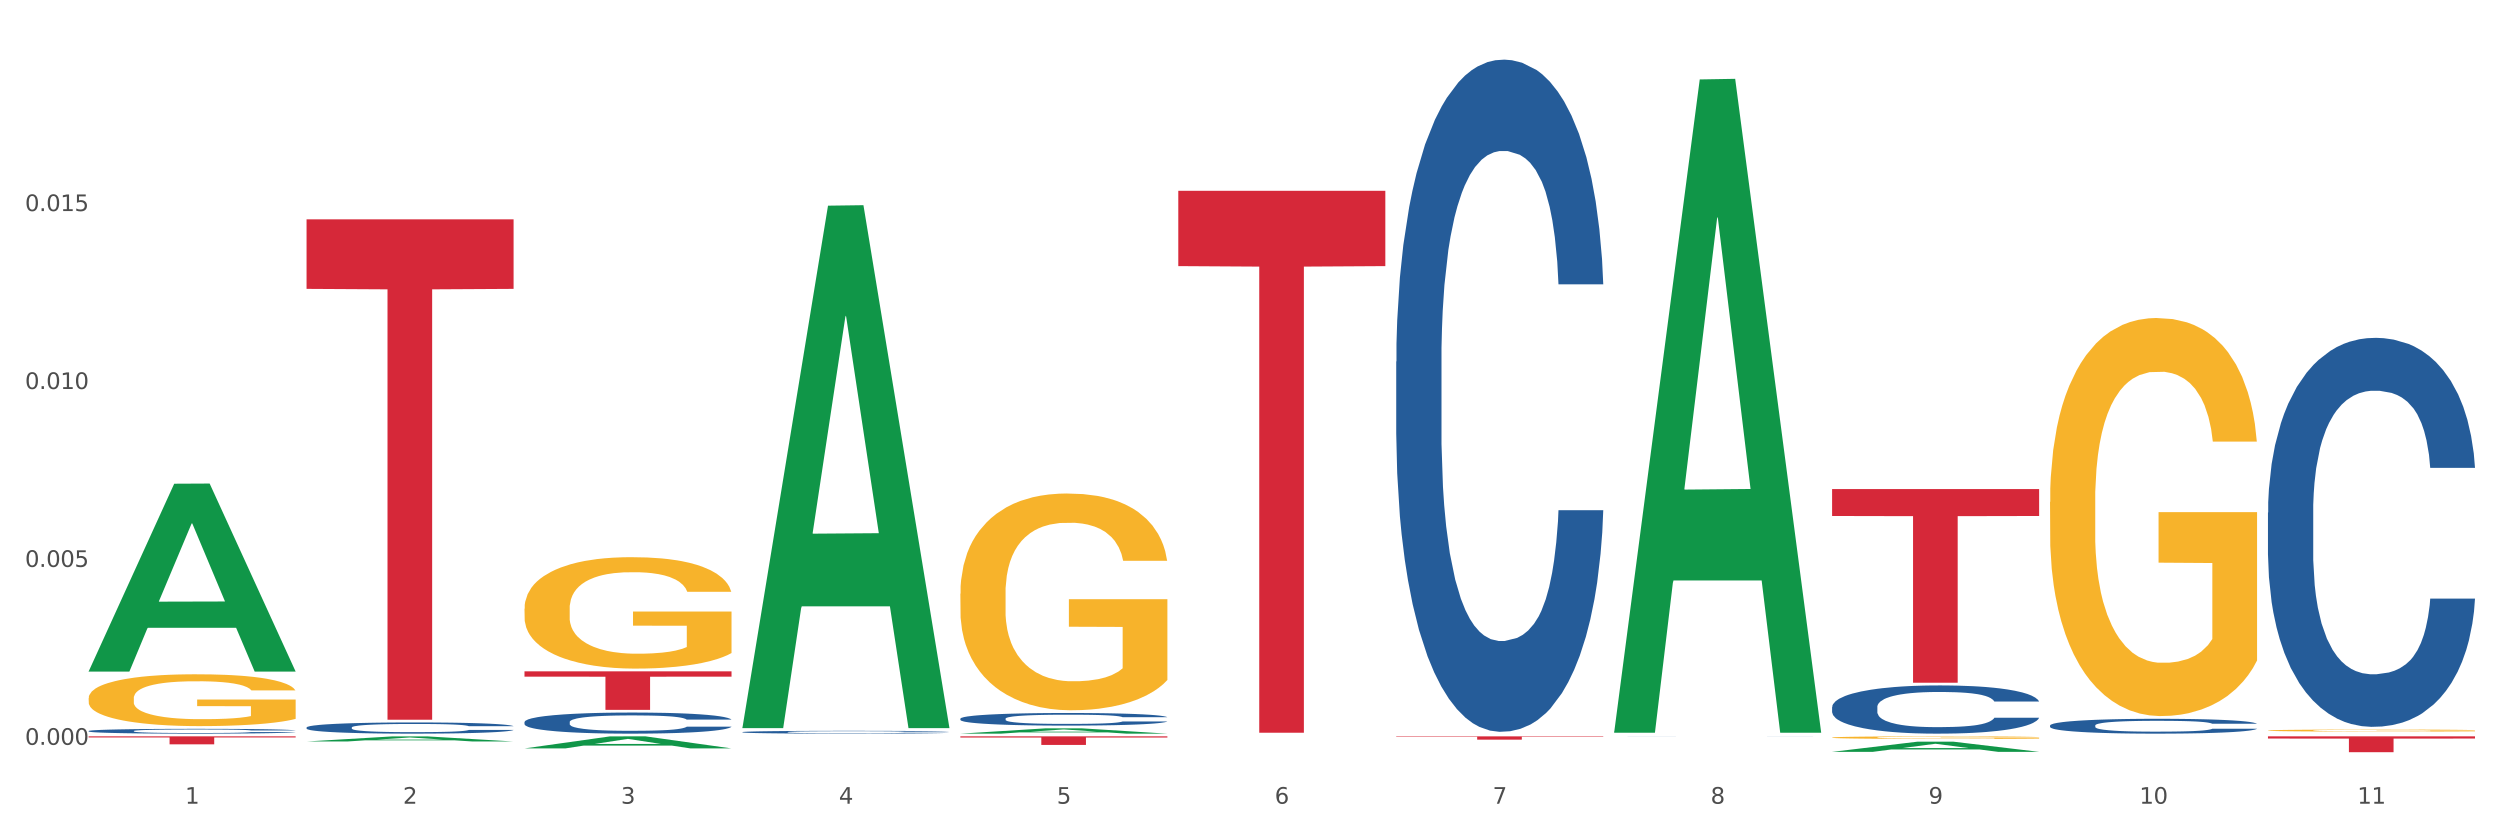 <?xml version="1.0" encoding="utf-8" standalone="no"?>
<!DOCTYPE svg PUBLIC "-//W3C//DTD SVG 1.1//EN"
  "http://www.w3.org/Graphics/SVG/1.1/DTD/svg11.dtd">
<svg xmlns:xlink="http://www.w3.org/1999/xlink" width="1080pt" height="360pt" viewBox="0 0 1080 360" xmlns="http://www.w3.org/2000/svg" version="1.1">
 <rect x="0" y="0" width="1080" height="360" fill="#333333" stroke="none"/>
 <defs>
  <style type="text/css">*{stroke-linejoin: round; stroke-linecap: butt}</style>
 </defs>
 <g id="figure_1">
  <g id="patch_1">
   <path d="M 0 360 
L 1080 360 
L 1080 0 
L 0 0 
z
" style="fill: #ffffff; stroke: #ffffff; stroke-linejoin: miter"/>
  </g>
  <g id="axes_1">
   <g id="matplotlib.axis_1">
    <g id="xtick_1">
     <g id="text_1">
      <!-- 1 -->
      <g style="fill: #4d4d4d" transform="translate(79.949 347.204) scale(0.096 -0.096)">
       <defs>
        <path id="DejaVuSans-31" d="M 794 531 
L 1825 531 
L 1825 4091 
L 703 3866 
L 703 4441 
L 1819 4666 
L 2450 4666 
L 2450 531 
L 3481 531 
L 3481 0 
L 794 0 
L 794 531 
z
" transform="scale(0.016)"/>
       </defs>
       <use xlink:href="#DejaVuSans-31"/>
      </g>
     </g>
    </g>
    <g id="xtick_2">
     <g id="text_2">
      <!-- 2 -->
      <g style="fill: #4d4d4d" transform="translate(174.097 347.204) scale(0.096 -0.096)">
       <defs>
        <path id="DejaVuSans-32" d="M 1228 531 
L 3431 531 
L 3431 0 
L 469 0 
L 469 531 
Q 828 903 1448 1529 
Q 2069 2156 2228 2338 
Q 2531 2678 2651 2914 
Q 2772 3150 2772 3378 
Q 2772 3750 2511 3984 
Q 2250 4219 1831 4219 
Q 1534 4219 1204 4116 
Q 875 4013 500 3803 
L 500 4441 
Q 881 4594 1212 4672 
Q 1544 4750 1819 4750 
Q 2544 4750 2975 4387 
Q 3406 4025 3406 3419 
Q 3406 3131 3298 2873 
Q 3191 2616 2906 2266 
Q 2828 2175 2409 1742 
Q 1991 1309 1228 531 
z
" transform="scale(0.016)"/>
       </defs>
       <use xlink:href="#DejaVuSans-32"/>
      </g>
     </g>
    </g>
    <g id="xtick_3">
     <g id="text_3">
      <!-- 3 -->
      <g style="fill: #4d4d4d" transform="translate(268.244 347.204) scale(0.096 -0.096)">
       <defs>
        <path id="DejaVuSans-33" d="M 2597 2516 
Q 3050 2419 3304 2112 
Q 3559 1806 3559 1356 
Q 3559 666 3084 287 
Q 2609 -91 1734 -91 
Q 1441 -91 1130 -33 
Q 819 25 488 141 
L 488 750 
Q 750 597 1062 519 
Q 1375 441 1716 441 
Q 2309 441 2620 675 
Q 2931 909 2931 1356 
Q 2931 1769 2642 2001 
Q 2353 2234 1838 2234 
L 1294 2234 
L 1294 2753 
L 1863 2753 
Q 2328 2753 2575 2939 
Q 2822 3125 2822 3475 
Q 2822 3834 2567 4026 
Q 2313 4219 1838 4219 
Q 1578 4219 1281 4162 
Q 984 4106 628 3988 
L 628 4550 
Q 988 4650 1302 4700 
Q 1616 4750 1894 4750 
Q 2613 4750 3031 4423 
Q 3450 4097 3450 3541 
Q 3450 3153 3228 2886 
Q 3006 2619 2597 2516 
z
" transform="scale(0.016)"/>
       </defs>
       <use xlink:href="#DejaVuSans-33"/>
      </g>
     </g>
    </g>
    <g id="xtick_4">
     <g id="text_4">
      <!-- 4 -->
      <g style="fill: #4d4d4d" transform="translate(362.392 347.204) scale(0.096 -0.096)">
       <defs>
        <path id="DejaVuSans-34" d="M 2419 4116 
L 825 1625 
L 2419 1625 
L 2419 4116 
z
M 2253 4666 
L 3047 4666 
L 3047 1625 
L 3713 1625 
L 3713 1100 
L 3047 1100 
L 3047 0 
L 2419 0 
L 2419 1100 
L 313 1100 
L 313 1709 
L 2253 4666 
z
" transform="scale(0.016)"/>
       </defs>
       <use xlink:href="#DejaVuSans-34"/>
      </g>
     </g>
    </g>
    <g id="xtick_5">
     <g id="text_5">
      <!-- 5 -->
      <g style="fill: #4d4d4d" transform="translate(456.54 347.204) scale(0.096 -0.096)">
       <defs>
        <path id="DejaVuSans-35" d="M 691 4666 
L 3169 4666 
L 3169 4134 
L 1269 4134 
L 1269 2991 
Q 1406 3038 1543 3061 
Q 1681 3084 1819 3084 
Q 2600 3084 3056 2656 
Q 3513 2228 3513 1497 
Q 3513 744 3044 326 
Q 2575 -91 1722 -91 
Q 1428 -91 1123 -41 
Q 819 9 494 109 
L 494 744 
Q 775 591 1075 516 
Q 1375 441 1709 441 
Q 2250 441 2565 725 
Q 2881 1009 2881 1497 
Q 2881 1984 2565 2268 
Q 2250 2553 1709 2553 
Q 1456 2553 1204 2497 
Q 953 2441 691 2322 
L 691 4666 
z
" transform="scale(0.016)"/>
       </defs>
       <use xlink:href="#DejaVuSans-35"/>
      </g>
     </g>
    </g>
    <g id="xtick_6">
     <g id="text_6">
      <!-- 6 -->
      <g style="fill: #4d4d4d" transform="translate(550.688 347.204) scale(0.096 -0.096)">
       <defs>
        <path id="DejaVuSans-36" d="M 2113 2584 
Q 1688 2584 1439 2293 
Q 1191 2003 1191 1497 
Q 1191 994 1439 701 
Q 1688 409 2113 409 
Q 2538 409 2786 701 
Q 3034 994 3034 1497 
Q 3034 2003 2786 2293 
Q 2538 2584 2113 2584 
z
M 3366 4563 
L 3366 3988 
Q 3128 4100 2886 4159 
Q 2644 4219 2406 4219 
Q 1781 4219 1451 3797 
Q 1122 3375 1075 2522 
Q 1259 2794 1537 2939 
Q 1816 3084 2150 3084 
Q 2853 3084 3261 2657 
Q 3669 2231 3669 1497 
Q 3669 778 3244 343 
Q 2819 -91 2113 -91 
Q 1303 -91 875 529 
Q 447 1150 447 2328 
Q 447 3434 972 4092 
Q 1497 4750 2381 4750 
Q 2619 4750 2861 4703 
Q 3103 4656 3366 4563 
z
" transform="scale(0.016)"/>
       </defs>
       <use xlink:href="#DejaVuSans-36"/>
      </g>
     </g>
    </g>
    <g id="xtick_7">
     <g id="text_7">
      <!-- 7 -->
      <g style="fill: #4d4d4d" transform="translate(644.835 347.204) scale(0.096 -0.096)">
       <defs>
        <path id="DejaVuSans-37" d="M 525 4666 
L 3525 4666 
L 3525 4397 
L 1831 0 
L 1172 0 
L 2766 4134 
L 525 4134 
L 525 4666 
z
" transform="scale(0.016)"/>
       </defs>
       <use xlink:href="#DejaVuSans-37"/>
      </g>
     </g>
    </g>
    <g id="xtick_8">
     <g id="text_8">
      <!-- 8 -->
      <g style="fill: #4d4d4d" transform="translate(738.983 347.204) scale(0.096 -0.096)">
       <defs>
        <path id="DejaVuSans-38" d="M 2034 2216 
Q 1584 2216 1326 1975 
Q 1069 1734 1069 1313 
Q 1069 891 1326 650 
Q 1584 409 2034 409 
Q 2484 409 2743 651 
Q 3003 894 3003 1313 
Q 3003 1734 2745 1975 
Q 2488 2216 2034 2216 
z
M 1403 2484 
Q 997 2584 770 2862 
Q 544 3141 544 3541 
Q 544 4100 942 4425 
Q 1341 4750 2034 4750 
Q 2731 4750 3128 4425 
Q 3525 4100 3525 3541 
Q 3525 3141 3298 2862 
Q 3072 2584 2669 2484 
Q 3125 2378 3379 2068 
Q 3634 1759 3634 1313 
Q 3634 634 3220 271 
Q 2806 -91 2034 -91 
Q 1263 -91 848 271 
Q 434 634 434 1313 
Q 434 1759 690 2068 
Q 947 2378 1403 2484 
z
M 1172 3481 
Q 1172 3119 1398 2916 
Q 1625 2713 2034 2713 
Q 2441 2713 2670 2916 
Q 2900 3119 2900 3481 
Q 2900 3844 2670 4047 
Q 2441 4250 2034 4250 
Q 1625 4250 1398 4047 
Q 1172 3844 1172 3481 
z
" transform="scale(0.016)"/>
       </defs>
       <use xlink:href="#DejaVuSans-38"/>
      </g>
     </g>
    </g>
    <g id="xtick_9">
     <g id="text_9">
      <!-- 9 -->
      <g style="fill: #4d4d4d" transform="translate(833.131 347.204) scale(0.096 -0.096)">
       <defs>
        <path id="DejaVuSans-39" d="M 703 97 
L 703 672 
Q 941 559 1184 500 
Q 1428 441 1663 441 
Q 2288 441 2617 861 
Q 2947 1281 2994 2138 
Q 2813 1869 2534 1725 
Q 2256 1581 1919 1581 
Q 1219 1581 811 2004 
Q 403 2428 403 3163 
Q 403 3881 828 4315 
Q 1253 4750 1959 4750 
Q 2769 4750 3195 4129 
Q 3622 3509 3622 2328 
Q 3622 1225 3098 567 
Q 2575 -91 1691 -91 
Q 1453 -91 1209 -44 
Q 966 3 703 97 
z
M 1959 2075 
Q 2384 2075 2632 2365 
Q 2881 2656 2881 3163 
Q 2881 3666 2632 3958 
Q 2384 4250 1959 4250 
Q 1534 4250 1286 3958 
Q 1038 3666 1038 3163 
Q 1038 2656 1286 2365 
Q 1534 2075 1959 2075 
z
" transform="scale(0.016)"/>
       </defs>
       <use xlink:href="#DejaVuSans-39"/>
      </g>
     </g>
    </g>
    <g id="xtick_10">
     <g id="text_10">
      <!-- 10 -->
      <g style="fill: #4d4d4d" transform="translate(924.224 347.204) scale(0.096 -0.096)">
       <defs>
        <path id="DejaVuSans-30" d="M 2034 4250 
Q 1547 4250 1301 3770 
Q 1056 3291 1056 2328 
Q 1056 1369 1301 889 
Q 1547 409 2034 409 
Q 2525 409 2770 889 
Q 3016 1369 3016 2328 
Q 3016 3291 2770 3770 
Q 2525 4250 2034 4250 
z
M 2034 4750 
Q 2819 4750 3233 4129 
Q 3647 3509 3647 2328 
Q 3647 1150 3233 529 
Q 2819 -91 2034 -91 
Q 1250 -91 836 529 
Q 422 1150 422 2328 
Q 422 3509 836 4129 
Q 1250 4750 2034 4750 
z
" transform="scale(0.016)"/>
       </defs>
       <use xlink:href="#DejaVuSans-31"/>
       <use xlink:href="#DejaVuSans-30" transform="translate(63.623 0)"/>
      </g>
     </g>
    </g>
    <g id="xtick_11">
     <g id="text_11">
      <!-- 11 -->
      <g style="fill: #4d4d4d" transform="translate(1018.372 347.204) scale(0.096 -0.096)">
       <use xlink:href="#DejaVuSans-31"/>
       <use xlink:href="#DejaVuSans-31" transform="translate(63.623 0)"/>
      </g>
     </g>
    </g>
    <g id="xtick_12"/>
    <g id="xtick_13"/>
    <g id="xtick_14"/>
    <g id="xtick_15"/>
    <g id="xtick_16"/>
    <g id="xtick_17"/>
    <g id="xtick_18"/>
    <g id="xtick_19"/>
    <g id="xtick_20"/>
    <g id="xtick_21"/>
   </g>
   <g id="matplotlib.axis_2">
    <g id="ytick_1">
     <g id="text_12">
      <!-- 0.000 -->
      <g style="fill: #4d4d4d" transform="translate(10.8 321.755) scale(0.096 -0.096)">
       <defs>
        <path id="DejaVuSans-2e" d="M 684 794 
L 1344 794 
L 1344 0 
L 684 0 
L 684 794 
z
" transform="scale(0.016)"/>
       </defs>
       <use xlink:href="#DejaVuSans-30"/>
       <use xlink:href="#DejaVuSans-2e" transform="translate(63.623 0)"/>
       <use xlink:href="#DejaVuSans-30" transform="translate(95.41 0)"/>
       <use xlink:href="#DejaVuSans-30" transform="translate(159.033 0)"/>
       <use xlink:href="#DejaVuSans-30" transform="translate(222.656 0)"/>
      </g>
     </g>
    </g>
    <g id="ytick_2">
     <g id="text_13">
      <!-- 0.005 -->
      <g style="fill: #4d4d4d" transform="translate(10.8 244.9) scale(0.096 -0.096)">
       <use xlink:href="#DejaVuSans-30"/>
       <use xlink:href="#DejaVuSans-2e" transform="translate(63.623 0)"/>
       <use xlink:href="#DejaVuSans-30" transform="translate(95.41 0)"/>
       <use xlink:href="#DejaVuSans-30" transform="translate(159.033 0)"/>
       <use xlink:href="#DejaVuSans-35" transform="translate(222.656 0)"/>
      </g>
     </g>
    </g>
    <g id="ytick_3">
     <g id="text_14">
      <!-- 0.010 -->
      <g style="fill: #4d4d4d" transform="translate(10.8 168.045) scale(0.096 -0.096)">
       <use xlink:href="#DejaVuSans-30"/>
       <use xlink:href="#DejaVuSans-2e" transform="translate(63.623 0)"/>
       <use xlink:href="#DejaVuSans-30" transform="translate(95.41 0)"/>
       <use xlink:href="#DejaVuSans-31" transform="translate(159.033 0)"/>
       <use xlink:href="#DejaVuSans-30" transform="translate(222.656 0)"/>
      </g>
     </g>
    </g>
    <g id="ytick_4">
     <g id="text_15">
      <!-- 0.015 -->
      <g style="fill: #4d4d4d" transform="translate(10.8 91.189) scale(0.096 -0.096)">
       <use xlink:href="#DejaVuSans-30"/>
       <use xlink:href="#DejaVuSans-2e" transform="translate(63.623 0)"/>
       <use xlink:href="#DejaVuSans-30" transform="translate(95.41 0)"/>
       <use xlink:href="#DejaVuSans-31" transform="translate(159.033 0)"/>
       <use xlink:href="#DejaVuSans-35" transform="translate(222.656 0)"/>
      </g>
     </g>
    </g>
    <g id="ytick_5"/>
    <g id="ytick_6"/>
    <g id="ytick_7"/>
    <g id="ytick_8"/>
   </g>
   <g id="PolyCollection_1">
    <path d="M 38.283 289.969 
L 38.375 289.892 
L 75.258 208.965 
L 90.564 208.889 
L 127.723 290.121 
L 110.02 290.121 
L 101.998 271.205 
L 63.916 271.205 
L 63.64 271.51 
L 55.894 290.121 
L 38.283 290.121 
L 38.283 289.969 
L 68.711 259.916 
L 97.203 259.84 
L 83.095 226.203 
L 82.911 226.051 
L 82.727 226.279 
L 68.619 259.84 
L 68.711 259.916 
L 38.283 289.969 
z
" clip-path="url(#p9e6fb31854)" style="fill: #109648"/>
    <path d="M 603.169 318.108 
L 692.609 318.108 
L 692.609 318.306 
L 657.427 318.307 
L 657.427 319.531 
L 638.14 319.531 
L 638.14 318.307 
L 603.169 318.306 
L 603.169 318.109 
L 603.169 318.108 
z
" clip-path="url(#p9e6fb31854)" style="fill: #d62839"/>
    <path d="M 509.021 82.424 
L 598.462 82.424 
L 598.462 114.957 
L 563.279 115.177 
L 563.279 316.534 
L 543.992 316.534 
L 543.992 115.177 
L 509.021 114.957 
L 509.021 82.643 
L 509.021 82.424 
z
" clip-path="url(#p9e6fb31854)" style="fill: #d62839"/>
    <path d="M 414.874 318.108 
L 504.314 318.108 
L 504.314 318.624 
L 469.131 318.627 
L 469.131 321.818 
L 449.844 321.818 
L 449.844 318.627 
L 414.874 318.624 
L 414.874 318.112 
L 414.874 318.108 
z
" clip-path="url(#p9e6fb31854)" style="fill: #d62839"/>
    <path d="M 226.578 290.009 
L 316.019 290.009 
L 316.019 292.322 
L 280.836 292.337 
L 280.836 306.654 
L 261.549 306.654 
L 261.549 292.337 
L 226.578 292.322 
L 226.578 290.024 
L 226.578 290.009 
z
" clip-path="url(#p9e6fb31854)" style="fill: #d62839"/>
    <path d="M 132.431 94.752 
L 221.871 94.752 
L 221.871 124.793 
L 186.688 124.996 
L 186.688 310.926 
L 167.401 310.926 
L 167.401 124.996 
L 132.431 124.793 
L 132.431 94.955 
L 132.431 94.752 
z
" clip-path="url(#p9e6fb31854)" style="fill: #d62839"/>
    <path d="M 38.283 315.79 
L 38.389 315.788 
L 38.389 315.735 
L 38.706 315.662 
L 39.869 315.529 
L 41.349 315.428 
L 43.886 315.31 
L 45.261 315.26 
L 47.058 315.205 
L 50.758 315.116 
L 54.987 315.039 
L 57.947 314.998 
L 60.167 314.971 
L 65.136 314.923 
L 67.991 314.902 
L 70.951 314.885 
L 73.488 314.874 
L 77.717 314.86 
L 81.1 314.855 
L 85.012 314.853 
L 88.289 314.855 
L 92.624 314.862 
L 98.967 314.885 
L 101.399 314.898 
L 104.676 314.921 
L 108.059 314.952 
L 110.808 314.982 
L 113.98 315.026 
L 117.257 315.083 
L 120.429 315.156 
L 122.649 315.222 
L 124.446 315.293 
L 126.032 315.379 
L 127.195 315.472 
L 127.723 315.55 
L 108.376 315.55 
L 107.848 315.48 
L 106.79 315.403 
L 105.733 315.352 
L 104.57 315.31 
L 102.773 315.262 
L 101.187 315.232 
L 98.544 315.196 
L 96.113 315.173 
L 94.104 315.159 
L 91.672 315.148 
L 86.492 315.137 
L 82.792 315.137 
L 80.466 315.14 
L 77.611 315.15 
L 75.18 315.163 
L 72.325 315.186 
L 70.105 315.211 
L 67.885 315.243 
L 66.616 315.266 
L 64.713 315.308 
L 63.445 315.342 
L 61.753 315.401 
L 60.802 315.443 
L 59.11 315.552 
L 58.37 315.632 
L 58.053 315.687 
L 57.841 315.748 
L 57.841 316.045 
L 58.476 316.179 
L 59.004 316.236 
L 59.85 316.301 
L 61.436 316.384 
L 63.762 316.466 
L 66.193 316.525 
L 68.202 316.562 
L 70.105 316.588 
L 72.008 316.609 
L 74.334 316.628 
L 76.237 316.64 
L 79.091 316.651 
L 82.475 316.657 
L 85.118 316.657 
L 90.509 316.647 
L 92.941 316.638 
L 95.267 316.624 
L 97.804 316.603 
L 99.813 316.581 
L 100.976 316.563 
L 102.879 316.527 
L 104.359 316.489 
L 105.628 316.445 
L 106.473 316.407 
L 107.425 316.35 
L 108.165 316.285 
L 108.376 316.251 
L 127.723 316.251 
L 127.3 316.32 
L 126.56 316.386 
L 125.08 316.476 
L 123.917 316.527 
L 122.12 316.59 
L 120.217 316.643 
L 117.574 316.703 
L 115.142 316.746 
L 112.605 316.784 
L 109.856 316.819 
L 104.887 316.866 
L 103.09 316.88 
L 99.284 316.903 
L 96.324 316.916 
L 91.989 316.929 
L 87.549 316.937 
L 82.897 316.939 
L 78.774 316.935 
L 74.228 316.924 
L 71.374 316.912 
L 68.202 316.895 
L 64.502 316.868 
L 61.013 316.836 
L 57.736 316.798 
L 54.67 316.754 
L 51.815 316.704 
L 48.115 316.623 
L 45.366 316.543 
L 43.358 316.468 
L 41.983 316.405 
L 40.609 316.325 
L 39.869 316.27 
L 38.706 316.137 
L 38.283 316.013 
L 38.283 315.79 
z
" clip-path="url(#p9e6fb31854)" style="fill: #255c99"/>
    <path d="M 132.431 314.271 
L 132.536 314.267 
L 132.536 314.143 
L 132.854 313.975 
L 134.016 313.665 
L 135.497 313.431 
L 138.034 313.157 
L 139.408 313.042 
L 141.206 312.913 
L 144.906 312.705 
L 149.135 312.528 
L 152.095 312.431 
L 154.315 312.369 
L 159.284 312.259 
L 162.138 312.21 
L 165.099 312.17 
L 167.636 312.144 
L 171.865 312.113 
L 175.248 312.099 
L 179.16 312.095 
L 182.437 312.099 
L 186.771 312.117 
L 193.115 312.17 
L 195.546 312.201 
L 198.824 312.254 
L 202.207 312.325 
L 204.956 312.396 
L 208.127 312.497 
L 211.405 312.63 
L 214.576 312.798 
L 216.796 312.953 
L 218.594 313.117 
L 220.179 313.316 
L 221.342 313.533 
L 221.871 313.714 
L 202.524 313.714 
L 201.995 313.55 
L 200.938 313.373 
L 199.881 313.254 
L 198.718 313.157 
L 196.921 313.046 
L 195.335 312.975 
L 192.692 312.891 
L 190.26 312.838 
L 188.252 312.807 
L 185.82 312.781 
L 180.64 312.754 
L 176.939 312.754 
L 174.614 312.763 
L 171.759 312.785 
L 169.327 312.816 
L 166.473 312.869 
L 164.253 312.927 
L 162.033 313.002 
L 160.764 313.055 
L 158.861 313.152 
L 157.592 313.232 
L 155.901 313.369 
L 154.949 313.466 
L 153.258 313.718 
L 152.518 313.904 
L 152.201 314.032 
L 151.989 314.174 
L 151.989 314.864 
L 152.623 315.174 
L 153.152 315.306 
L 153.998 315.457 
L 155.584 315.651 
L 157.91 315.842 
L 160.341 315.979 
L 162.35 316.063 
L 164.253 316.125 
L 166.156 316.173 
L 168.482 316.218 
L 170.385 316.244 
L 173.239 316.271 
L 176.622 316.284 
L 179.265 316.284 
L 184.657 316.262 
L 187.089 316.24 
L 189.414 316.209 
L 191.952 316.16 
L 193.961 316.107 
L 195.123 316.067 
L 197.026 315.983 
L 198.507 315.895 
L 199.775 315.793 
L 200.621 315.705 
L 201.572 315.572 
L 202.313 315.421 
L 202.524 315.342 
L 221.871 315.342 
L 221.448 315.501 
L 220.708 315.656 
L 219.228 315.864 
L 218.065 315.983 
L 216.268 316.129 
L 214.365 316.253 
L 211.722 316.39 
L 209.29 316.492 
L 206.753 316.58 
L 204.004 316.66 
L 199.035 316.771 
L 197.238 316.802 
L 193.432 316.855 
L 190.472 316.886 
L 186.137 316.917 
L 181.697 316.934 
L 177.045 316.939 
L 172.922 316.93 
L 168.376 316.903 
L 165.521 316.877 
L 162.35 316.837 
L 158.65 316.775 
L 155.161 316.7 
L 151.883 316.611 
L 148.817 316.51 
L 145.963 316.395 
L 142.263 316.204 
L 139.514 316.019 
L 137.505 315.846 
L 136.131 315.7 
L 134.757 315.514 
L 134.016 315.386 
L 132.854 315.076 
L 132.431 314.789 
L 132.431 314.271 
z
" clip-path="url(#p9e6fb31854)" style="fill: #255c99"/>
    <path d="M 226.578 311.919 
L 226.684 311.911 
L 226.684 311.678 
L 227.001 311.361 
L 228.164 310.779 
L 229.644 310.337 
L 232.182 309.821 
L 233.556 309.605 
L 235.353 309.363 
L 239.053 308.972 
L 243.282 308.639 
L 246.243 308.456 
L 248.463 308.339 
L 253.432 308.131 
L 256.286 308.04 
L 259.246 307.965 
L 261.784 307.915 
L 266.012 307.857 
L 269.396 307.832 
L 273.307 307.823 
L 276.585 307.832 
L 280.919 307.865 
L 287.262 307.965 
L 289.694 308.023 
L 292.971 308.123 
L 296.354 308.256 
L 299.103 308.389 
L 302.275 308.581 
L 305.552 308.831 
L 308.724 309.147 
L 310.944 309.438 
L 312.741 309.746 
L 314.327 310.121 
L 315.49 310.529 
L 316.019 310.87 
L 296.672 310.87 
L 296.143 310.562 
L 295.086 310.229 
L 294.029 310.004 
L 292.866 309.821 
L 291.068 309.613 
L 289.483 309.48 
L 286.84 309.322 
L 284.408 309.222 
L 282.399 309.164 
L 279.968 309.114 
L 274.787 309.064 
L 271.087 309.064 
L 268.761 309.08 
L 265.907 309.122 
L 263.475 309.18 
L 260.621 309.28 
L 258.4 309.388 
L 256.18 309.53 
L 254.912 309.63 
L 253.009 309.813 
L 251.74 309.963 
L 250.048 310.221 
L 249.097 310.404 
L 247.405 310.878 
L 246.665 311.228 
L 246.348 311.469 
L 246.137 311.736 
L 246.137 313.035 
L 246.771 313.617 
L 247.3 313.867 
L 248.146 314.15 
L 249.731 314.516 
L 252.057 314.874 
L 254.489 315.132 
L 256.497 315.29 
L 258.4 315.407 
L 260.303 315.499 
L 262.629 315.582 
L 264.532 315.632 
L 267.387 315.682 
L 270.77 315.707 
L 273.413 315.707 
L 278.805 315.665 
L 281.236 315.623 
L 283.562 315.565 
L 286.099 315.474 
L 288.108 315.374 
L 289.271 315.299 
L 291.174 315.141 
L 292.654 314.974 
L 293.923 314.783 
L 294.769 314.616 
L 295.72 314.366 
L 296.46 314.083 
L 296.672 313.934 
L 316.019 313.934 
L 315.596 314.233 
L 314.856 314.525 
L 313.376 314.916 
L 312.213 315.141 
L 310.415 315.415 
L 308.512 315.648 
L 305.869 315.907 
L 303.438 316.098 
L 300.9 316.264 
L 298.152 316.414 
L 293.183 316.622 
L 291.386 316.681 
L 287.58 316.781 
L 284.619 316.839 
L 280.285 316.897 
L 275.845 316.93 
L 271.193 316.939 
L 267.07 316.922 
L 262.524 316.872 
L 259.669 316.822 
L 256.497 316.747 
L 252.797 316.631 
L 249.308 316.489 
L 246.031 316.323 
L 242.965 316.131 
L 240.111 315.915 
L 236.41 315.557 
L 233.662 315.207 
L 231.653 314.883 
L 230.279 314.608 
L 228.904 314.258 
L 228.164 314.017 
L 227.001 313.434 
L 226.578 312.893 
L 226.578 311.919 
z
" clip-path="url(#p9e6fb31854)" style="fill: #255c99"/>
    <path d="M 320.726 316.264 
L 320.832 316.263 
L 320.832 316.232 
L 321.149 316.189 
L 322.312 316.111 
L 323.792 316.052 
L 326.329 315.983 
L 327.704 315.954 
L 329.501 315.922 
L 333.201 315.869 
L 337.43 315.825 
L 340.39 315.8 
L 342.61 315.785 
L 347.579 315.757 
L 350.434 315.744 
L 353.394 315.734 
L 355.931 315.728 
L 360.16 315.72 
L 363.543 315.717 
L 367.455 315.715 
L 370.732 315.717 
L 375.067 315.721 
L 381.41 315.734 
L 383.842 315.742 
L 387.119 315.756 
L 390.502 315.773 
L 393.251 315.791 
L 396.423 315.817 
L 399.7 315.85 
L 402.872 315.893 
L 405.092 315.932 
L 406.889 315.973 
L 408.475 316.023 
L 409.638 316.078 
L 410.166 316.123 
L 390.819 316.123 
L 390.291 316.082 
L 389.233 316.038 
L 388.176 316.007 
L 387.013 315.983 
L 385.216 315.955 
L 383.63 315.937 
L 380.987 315.916 
L 378.556 315.903 
L 376.547 315.895 
L 374.115 315.888 
L 368.935 315.882 
L 365.235 315.882 
L 362.909 315.884 
L 360.054 315.889 
L 357.623 315.897 
L 354.768 315.911 
L 352.548 315.925 
L 350.328 315.944 
L 349.059 315.957 
L 347.156 315.982 
L 345.888 316.002 
L 344.196 316.036 
L 343.245 316.061 
L 341.553 316.125 
L 340.813 316.171 
L 340.496 316.204 
L 340.284 316.239 
L 340.284 316.413 
L 340.919 316.491 
L 341.447 316.525 
L 342.293 316.563 
L 343.879 316.612 
L 346.205 316.66 
L 348.636 316.694 
L 350.645 316.715 
L 352.548 316.731 
L 354.451 316.743 
L 356.777 316.754 
L 358.68 316.761 
L 361.534 316.768 
L 364.918 316.771 
L 367.561 316.771 
L 372.952 316.765 
L 375.384 316.76 
L 377.71 316.752 
L 380.247 316.74 
L 382.256 316.726 
L 383.419 316.716 
L 385.322 316.695 
L 386.802 316.673 
L 388.071 316.647 
L 388.916 316.625 
L 389.868 316.592 
L 390.608 316.554 
L 390.819 316.534 
L 410.166 316.534 
L 409.743 316.574 
L 409.003 316.613 
L 407.523 316.665 
L 406.36 316.695 
L 404.563 316.732 
L 402.66 316.763 
L 400.017 316.798 
L 397.585 316.823 
L 395.048 316.846 
L 392.299 316.866 
L 387.33 316.894 
L 385.533 316.901 
L 381.727 316.915 
L 378.767 316.923 
L 374.432 316.93 
L 369.992 316.935 
L 365.34 316.936 
L 361.217 316.934 
L 356.671 316.927 
L 353.817 316.92 
L 350.645 316.91 
L 346.945 316.895 
L 343.456 316.876 
L 340.179 316.854 
L 337.113 316.828 
L 334.258 316.799 
L 330.558 316.751 
L 327.809 316.704 
L 325.801 316.661 
L 324.426 316.624 
L 323.052 316.577 
L 322.312 316.545 
L 321.149 316.467 
L 320.726 316.394 
L 320.726 316.264 
z
" clip-path="url(#p9e6fb31854)" style="fill: #255c99"/>
    <path d="M 414.874 310.459 
L 414.979 310.454 
L 414.979 310.314 
L 415.297 310.125 
L 416.46 309.777 
L 417.94 309.513 
L 420.477 309.204 
L 421.851 309.075 
L 423.649 308.93 
L 427.349 308.696 
L 431.578 308.497 
L 434.538 308.388 
L 436.758 308.318 
L 441.727 308.194 
L 444.581 308.139 
L 447.542 308.094 
L 450.079 308.064 
L 454.308 308.029 
L 457.691 308.014 
L 461.603 308.009 
L 464.88 308.014 
L 469.214 308.034 
L 475.558 308.094 
L 477.989 308.129 
L 481.267 308.189 
L 484.65 308.268 
L 487.399 308.348 
L 490.57 308.462 
L 493.848 308.612 
L 497.019 308.801 
L 499.239 308.975 
L 501.037 309.159 
L 502.622 309.383 
L 503.785 309.627 
L 504.314 309.831 
L 484.967 309.831 
L 484.438 309.647 
L 483.381 309.448 
L 482.324 309.314 
L 481.161 309.204 
L 479.364 309.08 
L 477.778 309 
L 475.135 308.906 
L 472.703 308.846 
L 470.695 308.811 
L 468.263 308.781 
L 463.083 308.751 
L 459.382 308.751 
L 457.057 308.761 
L 454.202 308.786 
L 451.77 308.821 
L 448.916 308.881 
L 446.696 308.945 
L 444.476 309.03 
L 443.207 309.09 
L 441.304 309.199 
L 440.035 309.289 
L 438.344 309.443 
L 437.392 309.553 
L 435.701 309.836 
L 434.961 310.046 
L 434.644 310.19 
L 434.432 310.349 
L 434.432 311.126 
L 435.066 311.474 
L 435.595 311.624 
L 436.441 311.793 
L 438.027 312.012 
L 440.353 312.226 
L 442.784 312.38 
L 444.793 312.475 
L 446.696 312.545 
L 448.599 312.599 
L 450.925 312.649 
L 452.828 312.679 
L 455.682 312.709 
L 459.065 312.724 
L 461.708 312.724 
L 467.1 312.699 
L 469.532 312.674 
L 471.858 312.639 
L 474.395 312.585 
L 476.404 312.525 
L 477.566 312.48 
L 479.469 312.385 
L 480.95 312.286 
L 482.218 312.171 
L 483.064 312.072 
L 484.015 311.922 
L 484.756 311.753 
L 484.967 311.664 
L 504.314 311.664 
L 503.891 311.843 
L 503.151 312.017 
L 501.671 312.251 
L 500.508 312.385 
L 498.711 312.55 
L 496.808 312.689 
L 494.165 312.843 
L 491.733 312.958 
L 489.196 313.057 
L 486.447 313.147 
L 481.478 313.272 
L 479.681 313.306 
L 475.875 313.366 
L 472.915 313.401 
L 468.58 313.436 
L 464.14 313.456 
L 459.488 313.461 
L 455.365 313.451 
L 450.819 313.421 
L 447.964 313.391 
L 444.793 313.346 
L 441.093 313.277 
L 437.604 313.192 
L 434.326 313.092 
L 431.26 312.978 
L 428.406 312.848 
L 424.706 312.634 
L 421.957 312.425 
L 419.948 312.231 
L 418.574 312.067 
L 417.2 311.858 
L 416.46 311.713 
L 415.297 311.365 
L 414.874 311.041 
L 414.874 310.459 
z
" clip-path="url(#p9e6fb31854)" style="fill: #255c99"/>
    <path d="M 38.283 301.638 
L 38.389 301.618 
L 38.389 300.882 
L 38.6 300.248 
L 39.656 298.714 
L 41.24 297.446 
L 42.401 296.771 
L 43.563 296.219 
L 44.936 295.667 
L 46.625 295.094 
L 49.687 294.256 
L 51.588 293.826 
L 53.911 293.376 
L 58.135 292.722 
L 61.197 292.354 
L 64.365 292.047 
L 69.54 291.679 
L 72.919 291.515 
L 76.509 291.393 
L 80.838 291.311 
L 84.112 291.29 
L 91.292 291.352 
L 97.417 291.536 
L 100.374 291.679 
L 104.175 291.924 
L 106.182 292.088 
L 109.455 292.415 
L 112.834 292.845 
L 115.157 293.213 
L 118.642 293.908 
L 121.282 294.603 
L 123.711 295.462 
L 124.978 296.055 
L 125.928 296.607 
L 126.773 297.241 
L 127.618 298.244 
L 108.61 298.244 
L 107.871 297.528 
L 106.71 296.853 
L 105.02 296.198 
L 103.542 295.789 
L 101.007 295.278 
L 98.684 294.951 
L 96.256 294.706 
L 93.299 294.501 
L 90.976 294.399 
L 87.702 294.317 
L 81.261 294.338 
L 76.931 294.501 
L 73.975 294.706 
L 72.074 294.89 
L 70.384 295.094 
L 68.484 295.38 
L 66.266 295.81 
L 64.682 296.198 
L 63.098 296.689 
L 61.831 297.18 
L 60.669 297.753 
L 59.719 298.366 
L 58.98 299 
L 58.346 299.777 
L 57.818 301.066 
L 57.818 303.867 
L 58.03 304.501 
L 58.558 305.34 
L 59.191 305.974 
L 60.247 306.73 
L 61.197 307.242 
L 62.993 307.978 
L 64.999 308.591 
L 66.583 308.98 
L 68.167 309.307 
L 70.912 309.757 
L 73.975 310.125 
L 76.615 310.35 
L 80.205 310.554 
L 82.634 310.636 
L 84.745 310.677 
L 89.92 310.677 
L 93.616 310.616 
L 97.734 310.473 
L 100.902 310.289 
L 103.542 310.064 
L 106.498 309.696 
L 108.399 309.348 
L 108.399 305.074 
L 85.168 305.053 
L 85.168 302.211 
L 127.723 302.211 
L 127.723 310.554 
L 125.928 310.984 
L 123.922 311.372 
L 121.81 311.72 
L 118.642 312.15 
L 114.841 312.559 
L 111.461 312.845 
L 107.871 313.09 
L 103.647 313.315 
L 98.156 313.52 
L 94.777 313.602 
L 90.553 313.663 
L 85.59 313.683 
L 81.261 313.642 
L 77.037 313.54 
L 72.602 313.356 
L 68.272 313.09 
L 64.999 312.824 
L 61.725 312.497 
L 58.241 312.068 
L 55.495 311.659 
L 53.383 311.291 
L 51.06 310.82 
L 48.526 310.207 
L 46.625 309.655 
L 44.936 309.082 
L 43.14 308.346 
L 41.873 307.712 
L 40.606 306.914 
L 39.867 306.321 
L 39.022 305.401 
L 38.389 304.113 
L 38.283 301.638 
z
" clip-path="url(#p9e6fb31854)" style="fill: #f7b32b"/>
    <path d="M 697.317 318.111 
L 697.422 318.111 
L 697.422 318.111 
L 697.74 318.111 
L 698.903 318.11 
L 700.383 318.11 
L 702.92 318.11 
L 704.294 318.109 
L 706.092 318.109 
L 709.792 318.109 
L 714.021 318.109 
L 716.981 318.109 
L 719.201 318.109 
L 724.17 318.108 
L 727.024 318.108 
L 729.985 318.108 
L 732.522 318.108 
L 736.751 318.108 
L 740.134 318.108 
L 744.046 318.108 
L 747.323 318.108 
L 751.657 318.108 
L 758.001 318.108 
L 760.432 318.108 
L 763.71 318.108 
L 767.093 318.108 
L 769.842 318.109 
L 773.013 318.109 
L 776.291 318.109 
L 779.462 318.109 
L 781.682 318.109 
L 783.48 318.11 
L 785.065 318.11 
L 786.228 318.11 
L 786.757 318.11 
L 767.41 318.11 
L 766.881 318.11 
L 765.824 318.11 
L 764.767 318.11 
L 763.604 318.11 
L 761.807 318.109 
L 760.221 318.109 
L 757.578 318.109 
L 755.146 318.109 
L 753.138 318.109 
L 750.706 318.109 
L 745.526 318.109 
L 741.825 318.109 
L 739.5 318.109 
L 736.645 318.109 
L 734.213 318.109 
L 731.359 318.109 
L 729.139 318.109 
L 726.919 318.109 
L 725.65 318.109 
L 723.747 318.11 
L 722.478 318.11 
L 720.787 318.11 
L 719.835 318.11 
L 718.144 318.11 
L 717.404 318.111 
L 717.087 318.111 
L 716.875 318.111 
L 716.875 318.112 
L 717.509 318.112 
L 718.038 318.112 
L 718.884 318.113 
L 720.47 318.113 
L 722.796 318.113 
L 725.227 318.113 
L 727.236 318.113 
L 729.139 318.114 
L 731.042 318.114 
L 733.368 318.114 
L 735.271 318.114 
L 738.125 318.114 
L 741.508 318.114 
L 744.151 318.114 
L 749.543 318.114 
L 751.975 318.114 
L 754.301 318.114 
L 756.838 318.114 
L 758.847 318.114 
L 760.009 318.113 
L 761.912 318.113 
L 763.393 318.113 
L 764.661 318.113 
L 765.507 318.113 
L 766.458 318.113 
L 767.199 318.113 
L 767.41 318.113 
L 786.757 318.113 
L 786.334 318.113 
L 785.594 318.113 
L 784.114 318.113 
L 782.951 318.113 
L 781.154 318.114 
L 779.251 318.114 
L 776.608 318.114 
L 774.176 318.114 
L 771.639 318.114 
L 768.89 318.114 
L 763.921 318.114 
L 762.124 318.114 
L 758.318 318.115 
L 755.358 318.115 
L 751.023 318.115 
L 746.583 318.115 
L 741.931 318.115 
L 737.808 318.115 
L 733.262 318.115 
L 730.407 318.115 
L 727.236 318.115 
L 723.536 318.114 
L 720.047 318.114 
L 716.769 318.114 
L 713.704 318.114 
L 710.849 318.114 
L 707.149 318.114 
L 704.4 318.113 
L 702.391 318.113 
L 701.017 318.113 
L 699.643 318.113 
L 698.903 318.113 
L 697.74 318.112 
L 697.317 318.112 
L 697.317 318.111 
z
" clip-path="url(#p9e6fb31854)" style="fill: #255c99"/>
    <path d="M 791.464 305.465 
L 791.57 305.446 
L 791.57 304.913 
L 791.887 304.19 
L 793.05 302.858 
L 794.53 301.85 
L 797.068 300.67 
L 798.442 300.175 
L 800.239 299.623 
L 803.939 298.729 
L 808.168 297.968 
L 811.129 297.549 
L 813.349 297.283 
L 818.318 296.807 
L 821.172 296.598 
L 824.132 296.427 
L 826.67 296.312 
L 830.898 296.179 
L 834.282 296.122 
L 838.193 296.103 
L 841.471 296.122 
L 845.805 296.198 
L 852.148 296.427 
L 854.58 296.56 
L 857.857 296.788 
L 861.24 297.093 
L 863.989 297.397 
L 867.161 297.835 
L 870.438 298.406 
L 873.61 299.129 
L 875.83 299.795 
L 877.627 300.499 
L 879.213 301.355 
L 880.376 302.287 
L 880.905 303.067 
L 861.558 303.067 
L 861.029 302.363 
L 859.972 301.602 
L 858.915 301.088 
L 857.752 300.67 
L 855.954 300.194 
L 854.369 299.89 
L 851.726 299.528 
L 849.294 299.3 
L 847.285 299.167 
L 844.854 299.053 
L 839.673 298.938 
L 835.973 298.938 
L 833.647 298.976 
L 830.793 299.072 
L 828.361 299.205 
L 825.507 299.433 
L 823.287 299.68 
L 821.066 300.004 
L 819.798 300.232 
L 817.895 300.651 
L 816.626 300.993 
L 814.935 301.583 
L 813.983 302.002 
L 812.291 303.086 
L 811.551 303.886 
L 811.234 304.437 
L 811.023 305.046 
L 811.023 308.015 
L 811.657 309.347 
L 812.186 309.917 
L 813.032 310.564 
L 814.617 311.402 
L 816.943 312.22 
L 819.375 312.81 
L 821.384 313.171 
L 823.287 313.438 
L 825.189 313.647 
L 827.515 313.837 
L 829.418 313.951 
L 832.273 314.066 
L 835.656 314.123 
L 838.299 314.123 
L 843.691 314.027 
L 846.122 313.932 
L 848.448 313.799 
L 850.986 313.59 
L 852.994 313.362 
L 854.157 313.19 
L 856.06 312.829 
L 857.54 312.448 
L 858.809 312.011 
L 859.655 311.63 
L 860.606 311.059 
L 861.346 310.412 
L 861.558 310.07 
L 880.905 310.07 
L 880.482 310.755 
L 879.742 311.421 
L 878.262 312.315 
L 877.099 312.829 
L 875.301 313.457 
L 873.398 313.989 
L 870.755 314.579 
L 868.324 315.017 
L 865.787 315.397 
L 863.038 315.74 
L 858.069 316.216 
L 856.272 316.349 
L 852.466 316.577 
L 849.505 316.71 
L 845.171 316.844 
L 840.731 316.92 
L 836.079 316.939 
L 831.956 316.901 
L 827.41 316.787 
L 824.555 316.672 
L 821.384 316.501 
L 817.683 316.235 
L 814.194 315.911 
L 810.917 315.531 
L 807.851 315.093 
L 804.997 314.598 
L 801.296 313.78 
L 798.548 312.981 
L 796.539 312.239 
L 795.165 311.611 
L 793.79 310.812 
L 793.05 310.26 
L 791.887 308.928 
L 791.464 307.691 
L 791.464 305.465 
z
" clip-path="url(#p9e6fb31854)" style="fill: #255c99"/>
    <path d="M 885.612 313.404 
L 885.718 313.398 
L 885.718 313.234 
L 886.035 313.011 
L 887.198 312.601 
L 888.678 312.29 
L 891.215 311.926 
L 892.59 311.774 
L 894.387 311.604 
L 898.087 311.328 
L 902.316 311.094 
L 905.276 310.965 
L 907.496 310.883 
L 912.465 310.736 
L 915.32 310.672 
L 918.28 310.619 
L 920.817 310.584 
L 925.046 310.543 
L 928.429 310.525 
L 932.341 310.519 
L 935.618 310.525 
L 939.953 310.549 
L 946.296 310.619 
L 948.728 310.66 
L 952.005 310.73 
L 955.388 310.824 
L 958.137 310.918 
L 961.309 311.053 
L 964.586 311.229 
L 967.758 311.452 
L 969.978 311.657 
L 971.775 311.874 
L 973.361 312.137 
L 974.524 312.425 
L 975.052 312.665 
L 955.705 312.665 
L 955.177 312.448 
L 954.119 312.214 
L 953.062 312.055 
L 951.899 311.926 
L 950.102 311.78 
L 948.516 311.686 
L 945.873 311.575 
L 943.442 311.504 
L 941.433 311.463 
L 939.001 311.428 
L 933.821 311.393 
L 930.121 311.393 
L 927.795 311.405 
L 924.94 311.434 
L 922.509 311.475 
L 919.654 311.545 
L 917.434 311.622 
L 915.214 311.721 
L 913.945 311.792 
L 912.042 311.921 
L 910.774 312.026 
L 909.082 312.208 
L 908.131 312.337 
L 906.439 312.671 
L 905.699 312.917 
L 905.382 313.087 
L 905.17 313.275 
L 905.17 314.189 
L 905.805 314.6 
L 906.333 314.776 
L 907.179 314.975 
L 908.765 315.233 
L 911.091 315.485 
L 913.522 315.667 
L 915.531 315.778 
L 917.434 315.86 
L 919.337 315.925 
L 921.663 315.983 
L 923.566 316.018 
L 926.42 316.054 
L 929.804 316.071 
L 932.447 316.071 
L 937.838 316.042 
L 940.27 316.012 
L 942.596 315.971 
L 945.133 315.907 
L 947.142 315.837 
L 948.305 315.784 
L 950.208 315.672 
L 951.688 315.555 
L 952.957 315.42 
L 953.802 315.303 
L 954.754 315.127 
L 955.494 314.928 
L 955.705 314.822 
L 975.052 314.822 
L 974.629 315.033 
L 973.889 315.239 
L 972.409 315.514 
L 971.246 315.672 
L 969.449 315.866 
L 967.546 316.03 
L 964.903 316.212 
L 962.471 316.347 
L 959.934 316.464 
L 957.185 316.569 
L 952.217 316.716 
L 950.419 316.757 
L 946.613 316.827 
L 943.653 316.868 
L 939.319 316.909 
L 934.878 316.933 
L 930.226 316.939 
L 926.103 316.927 
L 921.557 316.892 
L 918.703 316.857 
L 915.531 316.804 
L 911.831 316.722 
L 908.342 316.622 
L 905.065 316.505 
L 901.999 316.37 
L 899.144 316.218 
L 895.444 315.966 
L 892.695 315.719 
L 890.687 315.491 
L 889.312 315.297 
L 887.938 315.051 
L 887.198 314.881 
L 886.035 314.471 
L 885.612 314.09 
L 885.612 313.404 
z
" clip-path="url(#p9e6fb31854)" style="fill: #255c99"/>
    <path d="M 979.76 221.456 
L 979.865 221.302 
L 979.865 217.005 
L 980.183 211.173 
L 981.346 200.43 
L 982.826 192.295 
L 985.363 182.78 
L 986.737 178.79 
L 988.535 174.339 
L 992.235 167.126 
L 996.464 160.987 
L 999.424 157.61 
L 1001.644 155.462 
L 1006.613 151.625 
L 1009.467 149.936 
L 1012.428 148.555 
L 1014.965 147.634 
L 1019.194 146.56 
L 1022.577 146.1 
L 1026.489 145.946 
L 1029.766 146.1 
L 1034.101 146.713 
L 1040.444 148.555 
L 1042.875 149.629 
L 1046.153 151.471 
L 1049.536 153.927 
L 1052.285 156.382 
L 1055.456 159.912 
L 1058.734 164.517 
L 1061.905 170.349 
L 1064.125 175.72 
L 1065.923 181.399 
L 1067.508 188.305 
L 1068.671 195.825 
L 1069.2 202.118 
L 1049.853 202.118 
L 1049.324 196.439 
L 1048.267 190.3 
L 1047.21 186.156 
L 1046.047 182.78 
L 1044.25 178.943 
L 1042.664 176.488 
L 1040.021 173.572 
L 1037.589 171.73 
L 1035.581 170.656 
L 1033.149 169.735 
L 1027.969 168.814 
L 1024.268 168.814 
L 1021.943 169.121 
L 1019.088 169.888 
L 1016.656 170.962 
L 1013.802 172.804 
L 1011.582 174.799 
L 1009.362 177.408 
L 1008.093 179.25 
L 1006.19 182.627 
L 1004.921 185.389 
L 1003.23 190.147 
L 1002.278 193.523 
L 1000.587 202.271 
L 999.847 208.717 
L 999.53 213.168 
L 999.318 218.079 
L 999.318 242.021 
L 999.952 252.764 
L 1000.481 257.369 
L 1001.327 262.587 
L 1002.913 269.34 
L 1005.239 275.939 
L 1007.67 280.697 
L 1009.679 283.613 
L 1011.582 285.761 
L 1013.485 287.45 
L 1015.811 288.984 
L 1017.714 289.905 
L 1020.568 290.826 
L 1023.951 291.287 
L 1026.594 291.287 
L 1031.986 290.519 
L 1034.418 289.752 
L 1036.744 288.677 
L 1039.281 286.989 
L 1041.29 285.148 
L 1042.452 283.766 
L 1044.355 280.85 
L 1045.836 277.781 
L 1047.104 274.251 
L 1047.95 271.181 
L 1048.901 266.577 
L 1049.642 261.359 
L 1049.853 258.596 
L 1069.2 258.596 
L 1068.777 264.122 
L 1068.037 269.493 
L 1066.557 276.706 
L 1065.394 280.85 
L 1063.597 285.915 
L 1061.694 290.212 
L 1059.051 294.97 
L 1056.619 298.5 
L 1054.082 301.569 
L 1051.333 304.332 
L 1046.364 308.169 
L 1044.567 309.243 
L 1040.761 311.085 
L 1037.801 312.159 
L 1033.466 313.233 
L 1029.026 313.847 
L 1024.374 314.001 
L 1020.251 313.694 
L 1015.705 312.773 
L 1012.851 311.852 
L 1009.679 310.471 
L 1005.979 308.322 
L 1002.49 305.713 
L 999.212 302.644 
L 996.147 299.114 
L 993.292 295.123 
L 989.592 288.524 
L 986.843 282.078 
L 984.834 276.093 
L 983.46 271.028 
L 982.086 264.582 
L 981.346 260.131 
L 980.183 249.388 
L 979.76 239.412 
L 979.76 221.456 
z
" clip-path="url(#p9e6fb31854)" style="fill: #255c99"/>
    <path d="M 38.283 318.108 
L 127.723 318.108 
L 127.723 318.586 
L 92.541 318.589 
L 92.541 321.546 
L 73.254 321.546 
L 73.254 318.589 
L 38.283 318.586 
L 38.283 318.111 
L 38.283 318.108 
z
" clip-path="url(#p9e6fb31854)" style="fill: #d62839"/>
    <path d="M 979.76 315.577 
L 979.865 315.576 
L 979.865 315.547 
L 980.077 315.523 
L 981.132 315.462 
L 982.716 315.412 
L 983.878 315.386 
L 985.04 315.364 
L 986.412 315.342 
L 988.102 315.32 
L 991.164 315.287 
L 993.065 315.27 
L 995.388 315.252 
L 999.612 315.226 
L 1002.674 315.212 
L 1005.842 315.2 
L 1011.016 315.185 
L 1014.395 315.179 
L 1017.986 315.174 
L 1022.315 315.171 
L 1025.589 315.17 
L 1032.769 315.173 
L 1038.894 315.18 
L 1041.85 315.185 
L 1045.652 315.195 
L 1047.658 315.202 
L 1050.932 315.214 
L 1054.311 315.231 
L 1056.634 315.246 
L 1060.119 315.273 
L 1062.759 315.3 
L 1065.187 315.334 
L 1066.454 315.358 
L 1067.405 315.379 
L 1068.25 315.404 
L 1069.094 315.444 
L 1050.087 315.444 
L 1049.348 315.416 
L 1048.186 315.389 
L 1046.497 315.363 
L 1045.018 315.347 
L 1042.484 315.327 
L 1040.161 315.314 
L 1037.732 315.305 
L 1034.776 315.296 
L 1032.452 315.292 
L 1029.179 315.289 
L 1022.738 315.29 
L 1018.408 315.296 
L 1015.451 315.305 
L 1013.551 315.312 
L 1011.861 315.32 
L 1009.96 315.331 
L 1007.743 315.348 
L 1006.159 315.363 
L 1004.575 315.383 
L 1003.308 315.402 
L 1002.146 315.424 
L 1001.196 315.449 
L 1000.457 315.473 
L 999.823 315.504 
L 999.295 315.555 
L 999.295 315.665 
L 999.506 315.69 
L 1000.034 315.723 
L 1000.668 315.748 
L 1001.724 315.778 
L 1002.674 315.798 
L 1004.469 315.827 
L 1006.476 315.851 
L 1008.06 315.866 
L 1009.644 315.879 
L 1012.389 315.897 
L 1015.451 315.911 
L 1018.091 315.92 
L 1021.682 315.928 
L 1024.11 315.931 
L 1026.222 315.933 
L 1031.396 315.933 
L 1035.092 315.93 
L 1039.211 315.925 
L 1042.378 315.918 
L 1045.018 315.909 
L 1047.975 315.894 
L 1049.876 315.881 
L 1049.876 315.712 
L 1026.645 315.712 
L 1026.645 315.6 
L 1069.2 315.6 
L 1069.2 315.928 
L 1067.405 315.945 
L 1065.399 315.96 
L 1063.287 315.974 
L 1060.119 315.991 
L 1056.317 316.007 
L 1052.938 316.018 
L 1049.348 316.028 
L 1045.124 316.037 
L 1039.633 316.045 
L 1036.254 316.048 
L 1032.03 316.05 
L 1027.067 316.051 
L 1022.738 316.05 
L 1018.514 316.046 
L 1014.079 316.038 
L 1009.749 316.028 
L 1006.476 316.017 
L 1003.202 316.004 
L 999.717 315.988 
L 996.972 315.972 
L 994.86 315.957 
L 992.537 315.939 
L 990.003 315.914 
L 988.102 315.893 
L 986.412 315.87 
L 984.617 315.841 
L 983.35 315.816 
L 982.083 315.785 
L 981.344 315.762 
L 980.499 315.725 
L 979.865 315.675 
L 979.76 315.577 
z
" clip-path="url(#p9e6fb31854)" style="fill: #f7b32b"/>
    <path d="M 885.612 216.841 
L 885.718 216.684 
L 885.718 211.03 
L 885.929 206.161 
L 886.985 194.382 
L 888.569 184.644 
L 889.73 179.461 
L 890.892 175.22 
L 892.265 170.98 
L 893.954 166.582 
L 897.016 160.143 
L 898.917 156.844 
L 901.24 153.389 
L 905.464 148.363 
L 908.526 145.536 
L 911.694 143.18 
L 916.869 140.353 
L 920.248 139.097 
L 923.838 138.154 
L 928.167 137.526 
L 931.441 137.369 
L 938.622 137.84 
L 944.746 139.254 
L 947.703 140.353 
L 951.504 142.238 
L 953.511 143.494 
L 956.784 146.007 
L 960.163 149.305 
L 962.486 152.133 
L 965.971 157.473 
L 968.611 162.813 
L 971.04 169.409 
L 972.307 173.964 
L 973.257 178.205 
L 974.102 183.073 
L 974.947 190.769 
L 955.939 190.769 
L 955.2 185.272 
L 954.039 180.089 
L 952.349 175.063 
L 950.871 171.922 
L 948.336 167.996 
L 946.013 165.483 
L 943.585 163.598 
L 940.628 162.027 
L 938.305 161.242 
L 935.031 160.614 
L 928.59 160.771 
L 924.26 162.027 
L 921.304 163.598 
L 919.403 165.012 
L 917.713 166.582 
L 915.813 168.781 
L 913.595 172.079 
L 912.011 175.063 
L 910.427 178.833 
L 909.16 182.602 
L 907.999 187 
L 907.048 191.712 
L 906.309 196.581 
L 905.675 202.549 
L 905.147 212.444 
L 905.147 233.961 
L 905.359 238.83 
L 905.887 245.269 
L 906.52 250.138 
L 907.576 255.949 
L 908.526 259.876 
L 910.322 265.53 
L 912.328 270.242 
L 913.912 273.226 
L 915.496 275.739 
L 918.241 279.194 
L 921.304 282.022 
L 923.944 283.749 
L 927.534 285.32 
L 929.963 285.948 
L 932.075 286.262 
L 937.249 286.262 
L 940.945 285.791 
L 945.063 284.692 
L 948.231 283.278 
L 950.871 281.55 
L 953.827 278.723 
L 955.728 276.053 
L 955.728 243.228 
L 932.497 243.071 
L 932.497 221.239 
L 975.052 221.239 
L 975.052 285.32 
L 973.257 288.618 
L 971.251 291.602 
L 969.139 294.272 
L 965.971 297.57 
L 962.17 300.712 
L 958.79 302.911 
L 955.2 304.795 
L 950.976 306.523 
L 945.485 308.094 
L 942.106 308.722 
L 937.882 309.193 
L 932.919 309.35 
L 928.59 309.036 
L 924.366 308.251 
L 919.931 306.837 
L 915.601 304.795 
L 912.328 302.753 
L 909.054 300.241 
L 905.57 296.942 
L 902.824 293.801 
L 900.712 290.974 
L 898.389 287.362 
L 895.855 282.65 
L 893.954 278.409 
L 892.265 274.011 
L 890.469 268.357 
L 889.202 263.488 
L 887.935 257.363 
L 887.196 252.808 
L 886.351 245.741 
L 885.718 235.846 
L 885.612 216.841 
z
" clip-path="url(#p9e6fb31854)" style="fill: #f7b32b"/>
    <path d="M 791.464 318.622 
L 791.57 318.621 
L 791.57 318.584 
L 791.781 318.553 
L 792.837 318.477 
L 794.421 318.414 
L 795.583 318.38 
L 796.744 318.353 
L 798.117 318.325 
L 799.806 318.297 
L 802.869 318.255 
L 804.77 318.234 
L 807.093 318.212 
L 811.317 318.179 
L 814.379 318.161 
L 817.547 318.146 
L 822.721 318.127 
L 826.1 318.119 
L 829.69 318.113 
L 834.02 318.109 
L 837.293 318.108 
L 844.474 318.111 
L 850.598 318.12 
L 853.555 318.127 
L 857.357 318.14 
L 859.363 318.148 
L 862.636 318.164 
L 866.016 318.185 
L 868.339 318.204 
L 871.823 318.238 
L 874.463 318.273 
L 876.892 318.315 
L 878.159 318.345 
L 879.11 318.372 
L 879.954 318.404 
L 880.799 318.453 
L 861.792 318.453 
L 861.053 318.418 
L 859.891 318.384 
L 858.201 318.352 
L 856.723 318.332 
L 854.189 318.306 
L 851.866 318.29 
L 849.437 318.278 
L 846.48 318.268 
L 844.157 318.263 
L 840.884 318.258 
L 834.442 318.259 
L 830.113 318.268 
L 827.156 318.278 
L 825.255 318.287 
L 823.566 318.297 
L 821.665 318.311 
L 819.447 318.333 
L 817.864 318.352 
L 816.28 318.376 
L 815.012 318.401 
L 813.851 318.429 
L 812.9 318.46 
L 812.161 318.491 
L 811.528 318.53 
L 811 318.594 
L 811 318.733 
L 811.211 318.764 
L 811.739 318.806 
L 812.372 318.837 
L 813.428 318.875 
L 814.379 318.9 
L 816.174 318.937 
L 818.18 318.967 
L 819.764 318.987 
L 821.348 319.003 
L 824.094 319.025 
L 827.156 319.044 
L 829.796 319.055 
L 833.386 319.065 
L 835.815 319.069 
L 837.927 319.071 
L 843.101 319.071 
L 846.797 319.068 
L 850.915 319.061 
L 854.083 319.052 
L 856.723 319.04 
L 859.68 319.022 
L 861.58 319.005 
L 861.58 318.793 
L 838.349 318.792 
L 838.349 318.65 
L 880.905 318.65 
L 880.905 319.065 
L 879.11 319.086 
L 877.103 319.105 
L 874.991 319.123 
L 871.823 319.144 
L 868.022 319.164 
L 864.643 319.179 
L 861.053 319.191 
L 856.829 319.202 
L 851.338 319.212 
L 847.959 319.216 
L 843.735 319.219 
L 838.772 319.22 
L 834.442 319.218 
L 830.218 319.213 
L 825.783 319.204 
L 821.454 319.191 
L 818.18 319.178 
L 814.907 319.161 
L 811.422 319.14 
L 808.677 319.12 
L 806.565 319.101 
L 804.242 319.078 
L 801.707 319.048 
L 799.806 319.02 
L 798.117 318.992 
L 796.322 318.955 
L 795.055 318.924 
L 793.787 318.884 
L 793.048 318.855 
L 792.204 318.809 
L 791.57 318.745 
L 791.464 318.622 
z
" clip-path="url(#p9e6fb31854)" style="fill: #f7b32b"/>
    <path d="M 414.874 256.465 
L 414.979 256.38 
L 414.979 253.301 
L 415.19 250.65 
L 416.246 244.235 
L 417.83 238.933 
L 418.992 236.11 
L 420.154 233.801 
L 421.526 231.492 
L 423.216 229.097 
L 426.278 225.591 
L 428.179 223.795 
L 430.502 221.913 
L 434.726 219.176 
L 437.788 217.637 
L 440.956 216.354 
L 446.13 214.814 
L 449.509 214.13 
L 453.1 213.617 
L 457.429 213.275 
L 460.703 213.189 
L 467.883 213.446 
L 474.008 214.216 
L 476.964 214.814 
L 480.766 215.841 
L 482.772 216.525 
L 486.046 217.893 
L 489.425 219.689 
L 491.748 221.229 
L 495.233 224.137 
L 497.873 227.045 
L 500.301 230.637 
L 501.568 233.117 
L 502.519 235.426 
L 503.364 238.077 
L 504.208 242.268 
L 485.201 242.268 
L 484.462 239.275 
L 483.3 236.452 
L 481.611 233.716 
L 480.132 232.005 
L 477.598 229.867 
L 475.275 228.498 
L 472.846 227.472 
L 469.889 226.617 
L 467.566 226.189 
L 464.293 225.847 
L 457.851 225.933 
L 453.522 226.617 
L 450.565 227.472 
L 448.665 228.242 
L 446.975 229.097 
L 445.074 230.295 
L 442.857 232.091 
L 441.273 233.716 
L 439.689 235.768 
L 438.422 237.821 
L 437.26 240.216 
L 436.31 242.781 
L 435.571 245.433 
L 434.937 248.683 
L 434.409 254.071 
L 434.409 265.788 
L 434.62 268.439 
L 435.148 271.946 
L 435.782 274.597 
L 436.838 277.761 
L 437.788 279.899 
L 439.583 282.978 
L 441.59 285.544 
L 443.174 287.169 
L 444.758 288.538 
L 447.503 290.419 
L 450.565 291.959 
L 453.205 292.899 
L 456.796 293.755 
L 459.224 294.097 
L 461.336 294.268 
L 466.51 294.268 
L 470.206 294.011 
L 474.325 293.412 
L 477.492 292.643 
L 480.132 291.702 
L 483.089 290.162 
L 484.99 288.709 
L 484.99 270.834 
L 461.759 270.748 
L 461.759 258.86 
L 504.314 258.86 
L 504.314 293.755 
L 502.519 295.551 
L 500.512 297.176 
L 498.401 298.63 
L 495.233 300.426 
L 491.431 302.136 
L 488.052 303.333 
L 484.462 304.36 
L 480.238 305.301 
L 474.747 306.156 
L 471.368 306.498 
L 467.144 306.754 
L 462.181 306.84 
L 457.851 306.669 
L 453.628 306.241 
L 449.193 305.472 
L 444.863 304.36 
L 441.59 303.248 
L 438.316 301.88 
L 434.831 300.083 
L 432.086 298.373 
L 429.974 296.833 
L 427.651 294.866 
L 425.117 292.301 
L 423.216 289.991 
L 421.526 287.597 
L 419.731 284.518 
L 418.464 281.866 
L 417.197 278.531 
L 416.458 276.051 
L 415.613 272.202 
L 414.979 266.814 
L 414.874 256.465 
z
" clip-path="url(#p9e6fb31854)" style="fill: #f7b32b"/>
    <path d="M 226.578 262.945 
L 226.684 262.901 
L 226.684 261.318 
L 226.895 259.955 
L 227.951 256.658 
L 229.535 253.932 
L 230.697 252.481 
L 231.858 251.294 
L 233.231 250.107 
L 234.92 248.876 
L 237.983 247.074 
L 239.884 246.15 
L 242.207 245.183 
L 246.43 243.776 
L 249.493 242.985 
L 252.661 242.325 
L 257.835 241.534 
L 261.214 241.182 
L 264.804 240.919 
L 269.134 240.743 
L 272.407 240.699 
L 279.588 240.831 
L 285.712 241.226 
L 288.669 241.534 
L 292.471 242.062 
L 294.477 242.413 
L 297.75 243.117 
L 301.13 244.04 
L 303.453 244.831 
L 306.937 246.326 
L 309.577 247.821 
L 312.006 249.667 
L 313.273 250.942 
L 314.223 252.129 
L 315.068 253.492 
L 315.913 255.647 
L 296.906 255.647 
L 296.166 254.108 
L 295.005 252.657 
L 293.315 251.25 
L 291.837 250.371 
L 289.303 249.272 
L 286.98 248.568 
L 284.551 248.041 
L 281.594 247.601 
L 279.271 247.381 
L 275.998 247.205 
L 269.556 247.249 
L 265.227 247.601 
L 262.27 248.041 
L 260.369 248.436 
L 258.68 248.876 
L 256.779 249.492 
L 254.561 250.415 
L 252.977 251.25 
L 251.394 252.305 
L 250.126 253.36 
L 248.965 254.591 
L 248.014 255.91 
L 247.275 257.273 
L 246.642 258.944 
L 246.114 261.714 
L 246.114 267.737 
L 246.325 269.099 
L 246.853 270.902 
L 247.486 272.265 
L 248.542 273.892 
L 249.493 274.991 
L 251.288 276.573 
L 253.294 277.892 
L 254.878 278.728 
L 256.462 279.431 
L 259.208 280.398 
L 262.27 281.19 
L 264.91 281.673 
L 268.5 282.113 
L 270.929 282.289 
L 273.041 282.377 
L 278.215 282.377 
L 281.911 282.245 
L 286.029 281.937 
L 289.197 281.541 
L 291.837 281.058 
L 294.794 280.266 
L 296.694 279.519 
L 296.694 270.33 
L 273.463 270.287 
L 273.463 264.176 
L 316.019 264.176 
L 316.019 282.113 
L 314.223 283.036 
L 312.217 283.871 
L 310.105 284.619 
L 306.937 285.542 
L 303.136 286.421 
L 299.757 287.037 
L 296.166 287.564 
L 291.943 288.048 
L 286.452 288.488 
L 283.073 288.663 
L 278.849 288.795 
L 273.886 288.839 
L 269.556 288.751 
L 265.332 288.532 
L 260.897 288.136 
L 256.568 287.564 
L 253.294 286.993 
L 250.021 286.289 
L 246.536 285.366 
L 243.791 284.487 
L 241.679 283.696 
L 239.356 282.684 
L 236.821 281.365 
L 234.92 280.178 
L 233.231 278.947 
L 231.436 277.365 
L 230.169 276.002 
L 228.901 274.287 
L 228.162 273.012 
L 227.318 271.034 
L 226.684 268.264 
L 226.578 262.945 
z
" clip-path="url(#p9e6fb31854)" style="fill: #f7b32b"/>
    <path d="M 791.464 211.28 
L 880.905 211.28 
L 880.905 222.905 
L 845.722 222.983 
L 845.722 294.934 
L 826.435 294.934 
L 826.435 222.983 
L 791.464 222.905 
L 791.464 211.358 
L 791.464 211.28 
z
" clip-path="url(#p9e6fb31854)" style="fill: #d62839"/>
    <path d="M 979.76 318.108 
L 1069.2 318.108 
L 1069.2 319.059 
L 1034.017 319.065 
L 1034.017 324.95 
L 1014.73 324.95 
L 1014.73 319.065 
L 979.76 319.059 
L 979.76 318.115 
L 979.76 318.108 
z
" clip-path="url(#p9e6fb31854)" style="fill: #d62839"/>
    <path d="M 603.169 156.237 
L 603.275 155.972 
L 603.275 148.547 
L 603.592 138.469 
L 604.755 119.905 
L 606.235 105.85 
L 608.772 89.407 
L 610.147 82.512 
L 611.944 74.821 
L 615.644 62.357 
L 619.873 51.749 
L 622.833 45.915 
L 625.053 42.202 
L 630.022 35.572 
L 632.877 32.655 
L 635.837 30.268 
L 638.374 28.677 
L 642.603 26.82 
L 645.986 26.025 
L 649.898 25.759 
L 653.175 26.025 
L 657.51 27.085 
L 663.853 30.268 
L 666.285 32.124 
L 669.562 35.307 
L 672.945 39.55 
L 675.694 43.793 
L 678.866 49.893 
L 682.143 57.849 
L 685.315 67.926 
L 687.535 77.208 
L 689.332 87.02 
L 690.918 98.954 
L 692.081 111.949 
L 692.609 122.822 
L 673.262 122.822 
L 672.734 113.01 
L 671.676 102.402 
L 670.619 95.242 
L 669.456 89.407 
L 667.659 82.777 
L 666.073 78.534 
L 663.43 73.495 
L 660.999 70.313 
L 658.99 68.457 
L 656.558 66.865 
L 651.378 65.274 
L 647.678 65.274 
L 645.352 65.805 
L 642.497 67.131 
L 640.066 68.987 
L 637.211 72.169 
L 634.991 75.617 
L 632.771 80.125 
L 631.502 83.308 
L 629.599 89.142 
L 628.331 93.916 
L 626.639 102.137 
L 625.688 107.971 
L 623.996 123.088 
L 623.256 134.226 
L 622.939 141.917 
L 622.727 150.403 
L 622.727 191.774 
L 623.362 210.338 
L 623.89 218.294 
L 624.736 227.311 
L 626.322 238.979 
L 628.648 250.383 
L 631.079 258.604 
L 633.088 263.643 
L 634.991 267.356 
L 636.894 270.273 
L 639.22 272.925 
L 641.123 274.516 
L 643.977 276.107 
L 647.361 276.903 
L 650.004 276.903 
L 655.395 275.577 
L 657.827 274.251 
L 660.153 272.395 
L 662.69 269.477 
L 664.699 266.295 
L 665.862 263.908 
L 667.765 258.869 
L 669.245 253.565 
L 670.514 247.466 
L 671.359 242.162 
L 672.311 234.206 
L 673.051 225.189 
L 673.262 220.416 
L 692.609 220.416 
L 692.186 229.963 
L 691.446 239.245 
L 689.966 251.709 
L 688.803 258.869 
L 687.006 267.621 
L 685.103 275.047 
L 682.46 283.268 
L 680.028 289.367 
L 677.491 294.671 
L 674.742 299.445 
L 669.773 306.075 
L 667.976 307.931 
L 664.17 311.114 
L 661.21 312.97 
L 656.875 314.826 
L 652.435 315.887 
L 647.783 316.152 
L 643.66 315.622 
L 639.114 314.031 
L 636.26 312.44 
L 633.088 310.053 
L 629.388 306.34 
L 625.899 301.832 
L 622.622 296.528 
L 619.556 290.428 
L 616.701 283.533 
L 613.001 272.129 
L 610.252 260.991 
L 608.244 250.648 
L 606.869 241.897 
L 605.495 230.758 
L 604.755 223.068 
L 603.592 204.504 
L 603.169 187.266 
L 603.169 156.237 
z
" clip-path="url(#p9e6fb31854)" style="fill: #255c99"/>
    <path d="M 791.464 324.792 
L 791.557 324.788 
L 828.439 320.394 
L 843.745 320.39 
L 880.905 324.8 
L 863.201 324.8 
L 855.179 323.773 
L 817.098 323.773 
L 816.821 323.79 
L 809.076 324.8 
L 791.464 324.8 
L 791.464 324.792 
L 821.893 323.16 
L 850.384 323.156 
L 836.277 321.33 
L 836.092 321.321 
L 835.908 321.334 
L 821.8 323.156 
L 821.893 323.16 
L 791.464 324.792 
z
" clip-path="url(#p9e6fb31854)" style="fill: #109648"/>
    <path d="M 132.431 320.319 
L 132.523 320.317 
L 169.405 318.128 
L 184.712 318.126 
L 221.871 320.323 
L 204.167 320.323 
L 196.145 319.811 
L 158.064 319.811 
L 157.787 319.82 
L 150.042 320.323 
L 132.431 320.323 
L 132.431 320.319 
L 162.859 319.506 
L 191.351 319.504 
L 177.243 318.594 
L 177.059 318.59 
L 176.874 318.596 
L 162.767 319.504 
L 162.859 319.506 
L 132.431 320.319 
z
" clip-path="url(#p9e6fb31854)" style="fill: #109648"/>
    <path d="M 226.578 323.31 
L 226.671 323.305 
L 263.553 318.113 
L 278.859 318.108 
L 316.019 323.32 
L 298.315 323.32 
L 290.293 322.106 
L 252.212 322.106 
L 251.935 322.126 
L 244.19 323.32 
L 226.578 323.32 
L 226.578 323.31 
L 257.006 321.382 
L 285.498 321.377 
L 271.391 319.219 
L 271.206 319.209 
L 271.022 319.224 
L 256.914 321.377 
L 257.006 321.382 
L 226.578 323.31 
z
" clip-path="url(#p9e6fb31854)" style="fill: #109648"/>
    <path d="M 320.726 314.122 
L 320.818 313.91 
L 357.701 88.85 
L 373.007 88.638 
L 410.166 314.546 
L 392.463 314.546 
L 384.441 261.94 
L 346.359 261.94 
L 346.083 262.789 
L 338.337 314.546 
L 320.726 314.546 
L 320.726 314.122 
L 351.154 230.546 
L 379.646 230.334 
L 365.538 136.789 
L 365.354 136.365 
L 365.17 137.002 
L 351.062 230.334 
L 351.154 230.546 
L 320.726 314.122 
z
" clip-path="url(#p9e6fb31854)" style="fill: #109648"/>
    <path d="M 414.874 316.934 
L 414.966 316.932 
L 451.848 314.632 
L 467.155 314.63 
L 504.314 316.939 
L 486.61 316.939 
L 478.588 316.401 
L 440.507 316.401 
L 440.23 316.41 
L 432.485 316.939 
L 414.874 316.939 
L 414.874 316.934 
L 445.302 316.08 
L 473.794 316.078 
L 459.686 315.122 
L 459.502 315.118 
L 459.317 315.124 
L 445.21 316.078 
L 445.302 316.08 
L 414.874 316.934 
z
" clip-path="url(#p9e6fb31854)" style="fill: #109648"/>
    <path d="M 697.317 316.018 
L 697.409 315.753 
L 734.291 34.315 
L 749.598 34.05 
L 786.757 316.548 
L 769.053 316.548 
L 761.031 250.765 
L 722.95 250.765 
L 722.673 251.826 
L 714.928 316.548 
L 697.317 316.548 
L 697.317 316.018 
L 727.745 211.507 
L 756.237 211.241 
L 742.129 94.263 
L 741.945 93.733 
L 741.76 94.528 
L 727.653 211.241 
L 727.745 211.507 
L 697.317 316.018 
z
" clip-path="url(#p9e6fb31854)" style="fill: #109648"/>
   </g>
  </g>
 </g>
 <defs>
  <clipPath id="p9e6fb31854">
   <rect x="38.283" y="10.8" width="1030.917" height="329.109"/>
  </clipPath>
 </defs>
</svg>
